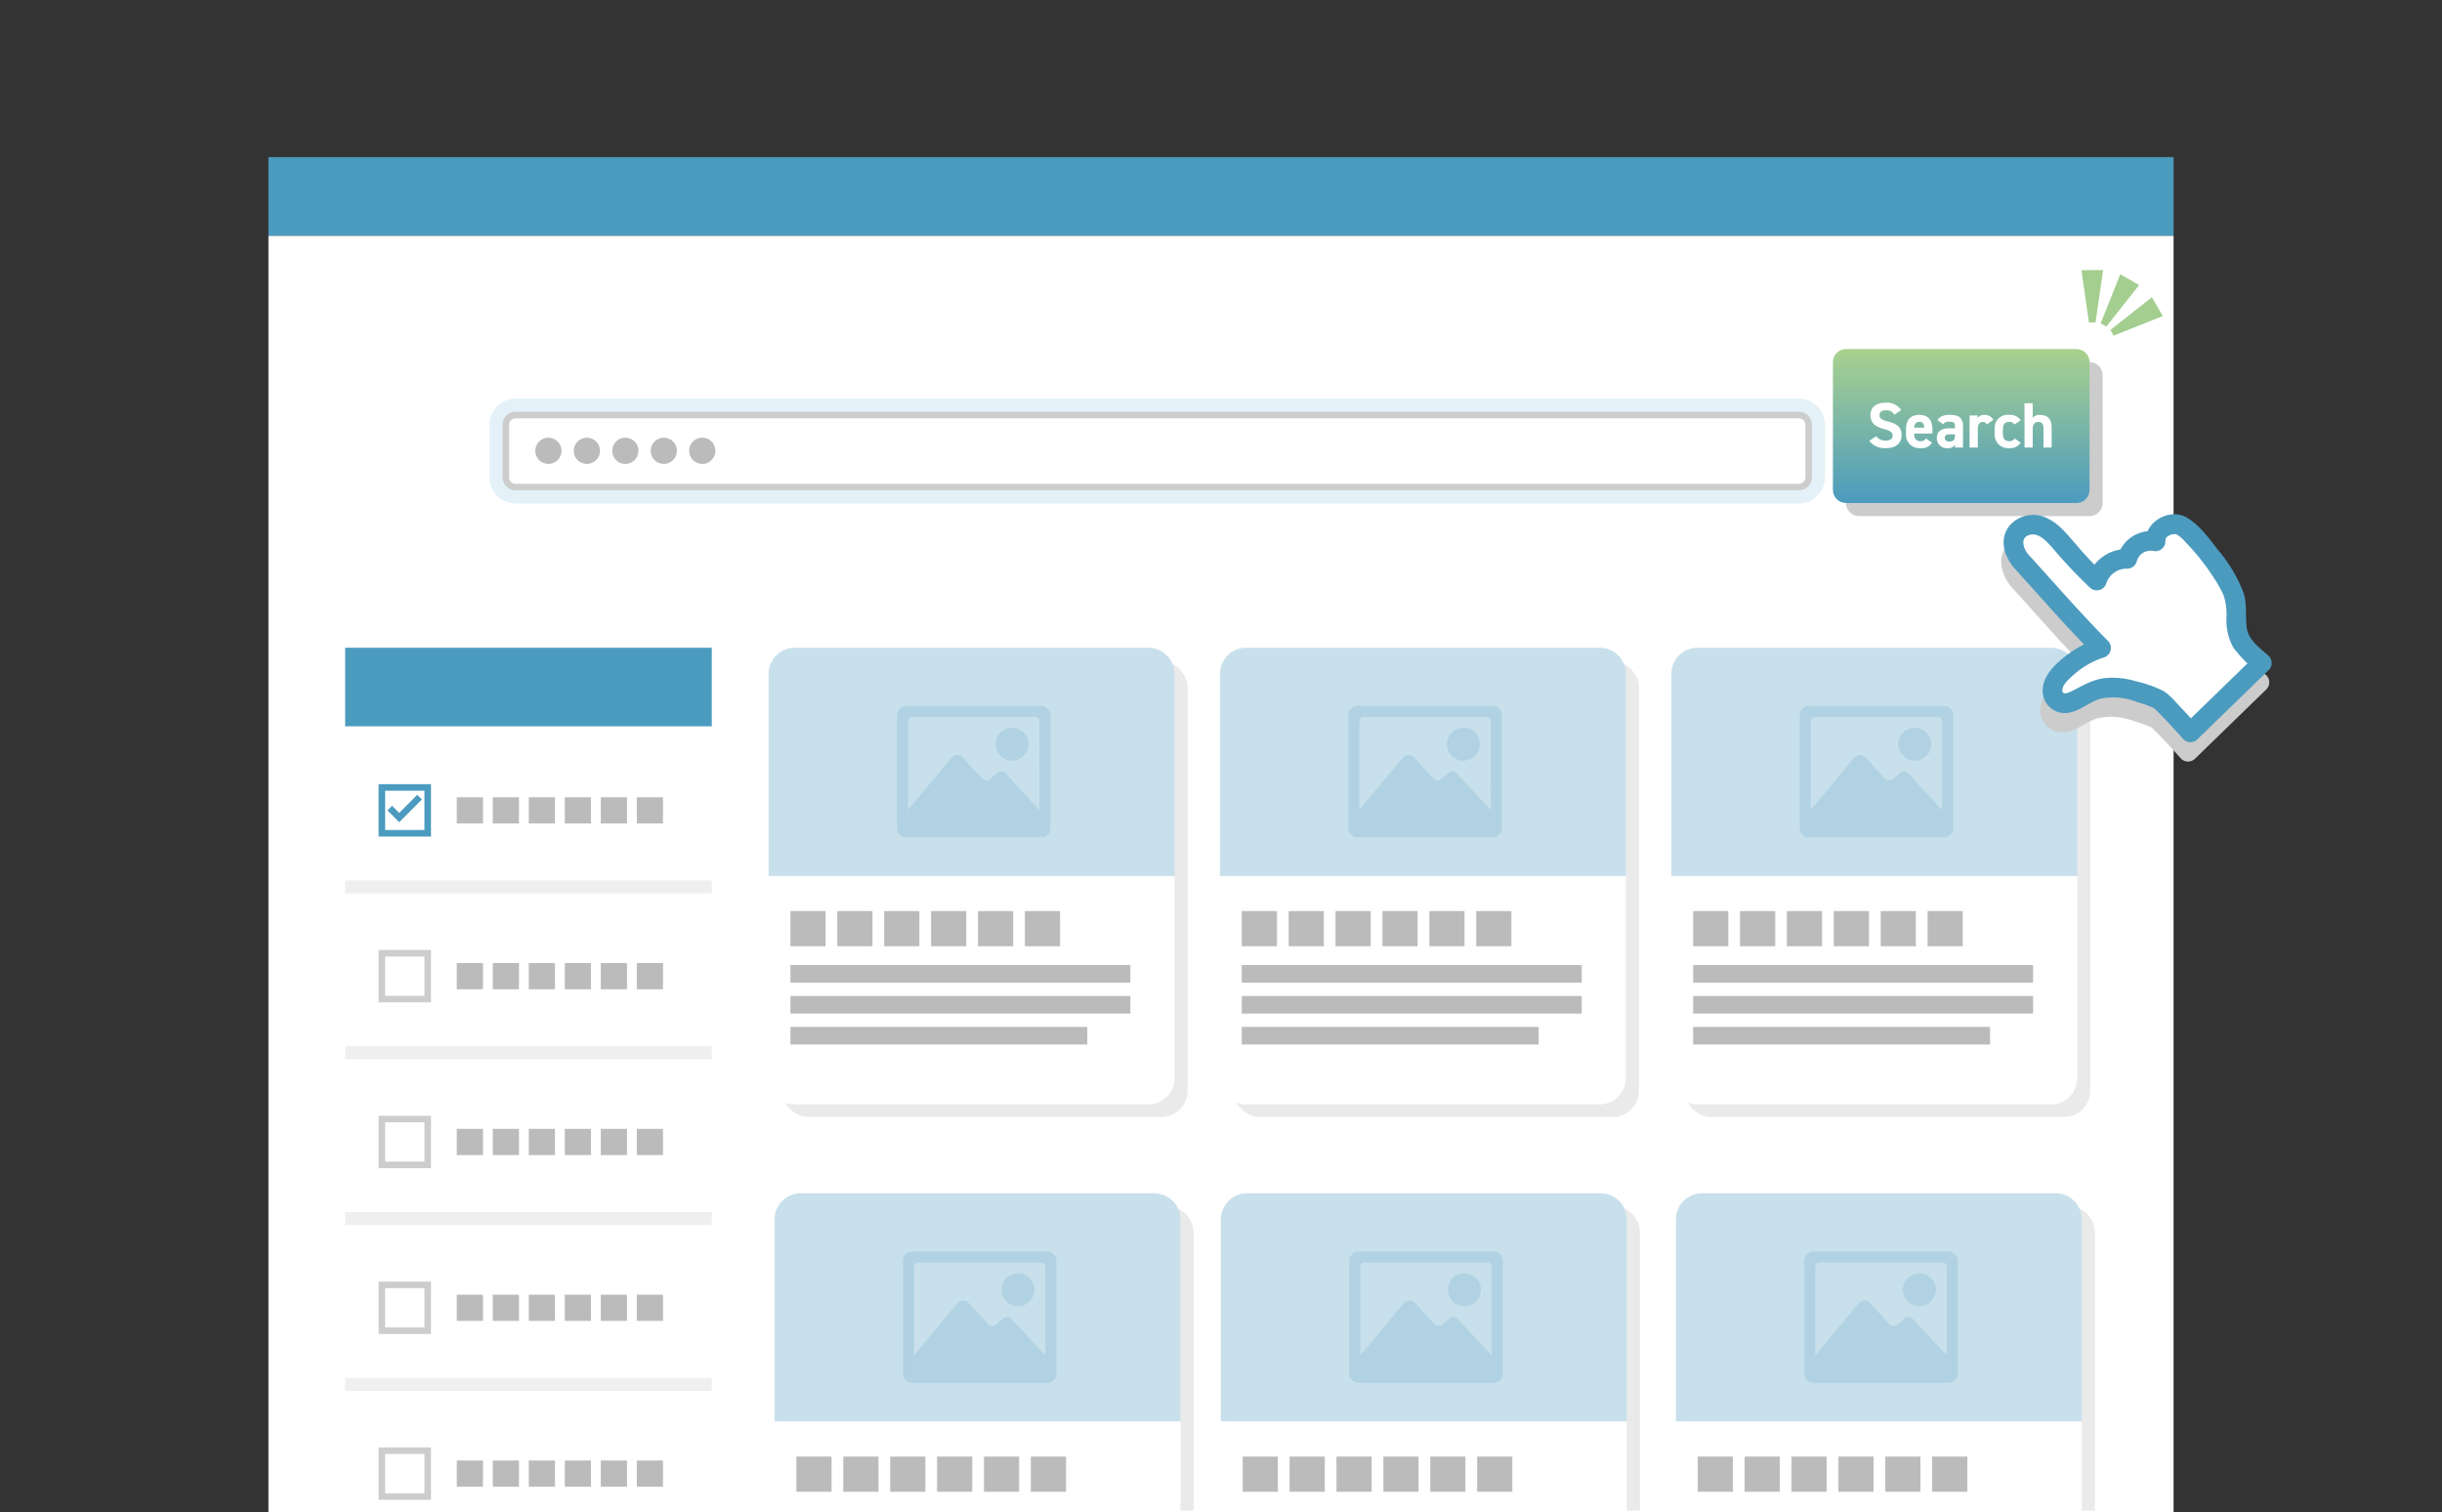 <svg xmlns="http://www.w3.org/2000/svg" width="373" height="231"><rect width="100%" height="100%" fill="#333333" stroke="none"/><defs><clipPath id="a"><path fill="none" d="M0 0h373v231H0z" data-name="長方形 4818"/></clipPath><clipPath id="b"><path fill="none" d="M281.967 53.314h35.2a2 2 0 0 1 2 2v19.52a2 2 0 0 1-2 2h-35.2a2 2 0 0 1-2-2v-19.52a2 2 0 0 1 2-2" data-name="長方形 4820"/></clipPath><linearGradient id="c" x1=".5" x2=".5" y2="1" gradientUnits="objectBoundingBox"><stop offset="0" stop-color="#a9d18e"/><stop offset=".002" stop-color="#a9d18e"/><stop offset="1" stop-color="#4b9bbf"/></linearGradient></defs><path fill="#fff" d="M41 36h291v195H41z" data-name="長方形 4814"/><path fill="#4b9bbf" d="M41 24h291v12H41z" data-name="長方形 4815"/><path fill="#4b9bbf" d="M52.717 98.945h56v12h-56z" data-name="長方形 4816"/><g data-name="グループ 39096"><g clip-path="url(#a)" data-name="グループ 39095"><path fill="#ccc" d="M319.166 78.833h-35.2a2 2 0 0 1-2-2v-19.52a2 2 0 0 1 2-2h35.2a2 2 0 0 1 2 2v19.52a2 2 0 0 1-2 2" data-name="パス 15117"/><path fill="#fff" d="M274.762 74.9h-196a2 2 0 0 1-2-2v-8a2 2 0 0 1 2-2h196a2 2 0 0 1 2 2v8a2 2 0 0 1-2 2" data-name="パス 15118"/><path fill="#e4f1f8" d="M274.762 76.9h-196a4 4 0 0 1-4-4v-8a4 4 0 0 1 4-4h196a4 4 0 0 1 4 4v8a4 4 0 0 1-4 4m-196-12v8h196v-8Z" data-name="パス 15119"/><rect width="199" height="11" fill="#fff" data-name="長方形 4817" rx="1.5" transform="translate(77.262 63.402)"/><path fill="#cdcdcd" d="M274.762 63.9a1 1 0 0 1 1 1v8a1 1 0 0 1-1 1h-196a1 1 0 0 1-1-1v-8a1 1 0 0 1 1-1Zm0-1h-196a2 2 0 0 0-2 2v8a2 2 0 0 0 2 2h196a2 2 0 0 0 2-2v-8a2 2 0 0 0-2-2" data-name="パス 15120"/></g></g><g data-name="グループ 39098"><g clip-path="url(#b)" data-name="グループ 39097"><path fill="url(#c)" d="M0 0h39.199v23.52H0z" data-name="長方形 4819" transform="translate(279.967 53.314)"/></g></g><g data-name="グループ 39100"><g clip-path="url(#a)" data-name="グループ 39099"><path fill="#fff" d="M289.362 63.356a1.38 1.38 0 0 0-1.333-.686c-.617 0-.95.285-.95.745 0 .529.431.764 1.333.989 1.41.352 2.047.882 2.047 2.077 0 1.107-.744 1.969-2.331 1.969a2.98 2.98 0 0 1-2.606-1.107l1.048-.725a1.69 1.69 0 0 0 1.469.676c.784 0 1.049-.342 1.049-.754 0-.47-.285-.735-1.382-1.019-1.332-.353-2-.989-2-2.106 0-1.068.7-1.9 2.312-1.9a2.62 2.62 0 0 1 2.37 1.108Z" data-name="パス 15121"/><path fill="#fff" d="M295.1 67.617a1.83 1.83 0 0 1-1.792.832 2.02 2.02 0 0 1-2.175-2.214v-.666c0-1.479.744-2.194 2.018-2.194 1.381 0 2.018.8 2.018 2.292v.559h-2.792c.01.675.225 1.166.921 1.166a.88.88 0 0 0 .871-.421Zm-2.723-2.283h1.538c-.029-.637-.284-.9-.754-.9-.5 0-.735.343-.784.9" data-name="パス 15122"/><path fill="#fff" d="M297.643 65.423h.97v-.284c0-.549-.167-.726-.872-.726-.48 0-.715.07-.92.393l-.882-.617c.362-.6.911-.814 1.92-.814 1.264 0 1.979.372 1.979 1.774v3.213h-1.225v-.431a1.08 1.08 0 0 1-1.058.518 1.515 1.515 0 0 1-1.724-1.538c0-1.038.784-1.488 1.812-1.488m.97.921h-.823c-.509 0-.735.166-.735.548s.285.549.716.549c.568 0 .842-.245.842-.911Z" data-name="パス 15123"/><path fill="#fff" d="M303.494 64.826a.72.72 0 0 0-.617-.372c-.47 0-.784.342-.784 1.028v2.879h-1.254v-4.9h1.225v.412a1.21 1.21 0 0 1 1.068-.5 1.43 1.43 0 0 1 1.322.763Z" data-name="パス 15124"/><path fill="#fff" d="M308.648 67.617a1.85 1.85 0 0 1-1.783.832 2.03 2.03 0 0 1-2.184-2.214v-.666a2 2 0 0 1 2.253-2.194 1.93 1.93 0 0 1 1.714.813l-.94.657a.93.93 0 0 0-.8-.413c-.7 0-.979.432-.979 1.215v.51c0 .705.186 1.234.979 1.234a.86.86 0 0 0 .813-.42Z" data-name="パス 15125"/><path fill="#fff" d="M309.228 61.6h1.254v2.244a1.3 1.3 0 0 1 1.1-.471c.99 0 1.793.471 1.793 1.92v3.067h-1.244v-2.87c0-.765-.275-1.038-.784-1.038-.578 0-.862.381-.862 1.028v2.88h-1.254Z" data-name="パス 15126"/><path fill="#efefef" d="M52.717 134.481h56v2h-56z" data-name="長方形 4821"/><path fill="#4b9bbf" d="M64.83 126.784h-6v-6h6Zm1-7h-8v8h8Z" data-name="パス 15127"/><path fill="#bbb" d="M69.77 121.784h4v4h-4z" data-name="長方形 4822"/><path fill="#bbb" d="M75.27 121.784h4v4h-4z" data-name="長方形 4823"/><path fill="#bbb" d="M80.77 121.784h4v4h-4z" data-name="長方形 4824"/><path fill="#bbb" d="M86.27 121.784h4v4h-4z" data-name="長方形 4825"/><path fill="#bbb" d="M91.77 121.784h4v4h-4z" data-name="長方形 4826"/><path fill="#bbb" d="M97.27 121.784h4v4h-4z" data-name="長方形 4827"/><path fill="#efefef" d="M52.717 159.809h56v2h-56z" data-name="長方形 4828"/><path fill="#cdcdcd" d="M64.83 152.113h-6v-6h6Zm1-7h-8v8h8Z" data-name="パス 15128"/><path fill="#bbb" d="M69.77 147.113h4v4h-4z" data-name="長方形 4829"/><path fill="#bbb" d="M75.27 147.113h4v4h-4z" data-name="長方形 4830"/><path fill="#bbb" d="M80.77 147.113h4v4h-4z" data-name="長方形 4831"/><path fill="#bbb" d="M86.27 147.113h4v4h-4z" data-name="長方形 4832"/><path fill="#bbb" d="M91.77 147.113h4v4h-4z" data-name="長方形 4833"/><path fill="#bbb" d="M97.27 147.113h4v4h-4z" data-name="長方形 4834"/><path fill="#efefef" d="M52.717 185.138h56v2h-56z" data-name="長方形 4835"/><path fill="#cdcdcd" d="M64.83 177.441h-6v-6h6Zm1-7h-8v8h8Z" data-name="パス 15129"/><path fill="#bbb" d="M69.77 172.441h4v4h-4z" data-name="長方形 4836"/><path fill="#bbb" d="M75.27 172.441h4v4h-4z" data-name="長方形 4837"/><path fill="#bbb" d="M80.77 172.441h4v4h-4z" data-name="長方形 4838"/><path fill="#bbb" d="M86.27 172.441h4v4h-4z" data-name="長方形 4839"/><path fill="#bbb" d="M91.77 172.441h4v4h-4z" data-name="長方形 4840"/><path fill="#bbb" d="M97.27 172.441h4v4h-4z" data-name="長方形 4841"/><path fill="#efefef" d="M52.717 210.466h56v2h-56z" data-name="長方形 4842"/><path fill="#cdcdcd" d="M64.83 202.77h-6v-6h6Zm1-7h-8v8h8Z" data-name="パス 15130"/><path fill="#bbb" d="M69.77 197.77h4v4h-4z" data-name="長方形 4843"/><path fill="#bbb" d="M75.27 197.77h4v4h-4z" data-name="長方形 4844"/><path fill="#bbb" d="M80.77 197.77h4v4h-4z" data-name="長方形 4845"/><path fill="#bbb" d="M86.27 197.77h4v4h-4z" data-name="長方形 4846"/><path fill="#bbb" d="M91.77 197.77h4v4h-4z" data-name="長方形 4847"/><path fill="#bbb" d="M97.27 197.77h4v4h-4z" data-name="長方形 4848"/><path fill="#cdcdcd" d="M64.83 228.1h-6v-6h6Zm1-7h-8v8h8Z" data-name="パス 15131"/><path fill="#bbb" d="M69.77 223.099h4v4h-4z" data-name="長方形 4849"/><path fill="#bbb" d="M75.27 223.099h4v4h-4z" data-name="長方形 4850"/><path fill="#bbb" d="M80.77 223.099h4v4h-4z" data-name="長方形 4851"/><path fill="#bbb" d="M86.27 223.099h4v4h-4z" data-name="長方形 4852"/><path fill="#bbb" d="M91.77 223.099h4v4h-4z" data-name="長方形 4853"/><path fill="#bbb" d="M97.27 223.099h4v4h-4z" data-name="長方形 4854"/><rect width="62" height="69.668" fill="#eaeaea" data-name="長方形 4855" rx="4" transform="translate(257.283 100.945)"/><path fill="#c8e0eb" d="M317.283 133.82h-62v-30.875a4 4 0 0 1 4-4h54a4 4 0 0 1 4 4Z" data-name="パス 15132"/><path fill="#fff" d="M313.283 168.7h-54a4 4 0 0 1-4-4v-30.88h62v30.88a4 4 0 0 1-4 4" data-name="パス 15133"/><path fill="#bbb" d="M258.616 139.169h5.372v5.372h-5.372z" data-name="長方形 4856"/><path fill="#bbb" d="M265.778 139.169h5.372v5.372h-5.372z" data-name="長方形 4857"/><path fill="#bbb" d="M272.94 139.169h5.372v5.372h-5.372z" data-name="長方形 4858"/><path fill="#bbb" d="M280.102 139.169h5.372v5.372h-5.372z" data-name="長方形 4859"/><path fill="#bbb" d="M287.265 139.169h5.372v5.372h-5.372z" data-name="長方形 4860"/><path fill="#bbb" d="M294.427 139.169h5.372v5.372h-5.372z" data-name="長方形 4861"/><path fill="#bbb" d="M258.616 147.41h51.926v2.686h-51.926z" data-name="長方形 4862"/><path fill="#bbb" d="M258.616 152.136h51.926v2.686h-51.926z" data-name="長方形 4863"/><path fill="#bbb" d="M258.616 156.862h45.349v2.686h-45.349z" data-name="長方形 4864"/><path fill="#b0d2e2" d="M286.618 107.819h10.1a1.48 1.48 0 0 1 1.622 1.624v16.847a1.48 1.48 0 0 1-1.623 1.623H276.52a1.48 1.48 0 0 1-1.622-1.624v-16.847a1.48 1.48 0 0 1 1.623-1.623h10.1m-10.046 15.915.287-.342q3.094-3.735 6.191-7.469a1.186 1.186 0 0 1 2.012-.059c.925 1 1.842 2 2.778 2.987a.873.873 0 0 0 1.378.063c.317-.258.623-.532.941-.789a.877.877 0 0 1 1.374.1q2.359 2.538 4.717 5.078l.413.448v-.351l-.011-13.026c0-.656-.224-.881-.876-.881h-18.335c-.631 0-.872.239-.872.862v13.378Z" data-name="パス 15134"/><path fill="#b0d2e2" d="M294.987 113.684a2.511 2.511 0 1 1-2.506-2.514 2.516 2.516 0 0 1 2.506 2.514" data-name="パス 15135"/><rect width="62" height="69.668" fill="#eaeaea" data-name="長方形 4865" rx="4" transform="translate(188.341 100.945)"/><path fill="#c8e0eb" d="M248.341 133.82h-62v-30.875a4 4 0 0 1 4-4h54a4 4 0 0 1 4 4Z" data-name="パス 15136"/><path fill="#fff" d="M244.341 168.7h-54a4 4 0 0 1-4-4v-30.88h62v30.88a4 4 0 0 1-4 4" data-name="パス 15137"/><path fill="#bbb" d="M189.674 139.169h5.372v5.372h-5.372z" data-name="長方形 4866"/><path fill="#bbb" d="M196.836 139.169h5.372v5.372h-5.372z" data-name="長方形 4867"/><path fill="#bbb" d="M203.998 139.169h5.372v5.372h-5.372z" data-name="長方形 4868"/><path fill="#bbb" d="M211.16 139.169h5.372v5.372h-5.372z" data-name="長方形 4869"/><path fill="#bbb" d="M218.322 139.169h5.372v5.372h-5.372z" data-name="長方形 4870"/><path fill="#bbb" d="M225.485 139.169h5.372v5.372h-5.372z" data-name="長方形 4871"/><path fill="#bbb" d="M189.674 147.41H241.6v2.686h-51.926z" data-name="長方形 4872"/><path fill="#bbb" d="M189.674 152.136H241.6v2.686h-51.926z" data-name="長方形 4873"/><path fill="#bbb" d="M189.674 156.862h45.349v2.686h-45.349z" data-name="長方形 4874"/><path fill="#b0d2e2" d="M217.676 107.819h10.1a1.48 1.48 0 0 1 1.622 1.624v16.847a1.48 1.48 0 0 1-1.623 1.623h-20.197a1.48 1.48 0 0 1-1.622-1.624v-16.847a1.48 1.48 0 0 1 1.623-1.623h10.1m-10.049 15.915.287-.342q3.094-3.735 6.191-7.469a1.186 1.186 0 0 1 2.012-.059c.925 1 1.842 2 2.778 2.987a.873.873 0 0 0 1.378.063c.317-.258.623-.532.941-.789a.877.877 0 0 1 1.374.1l4.717 5.078.413.448v-.351l-.011-13.026c0-.656-.224-.881-.876-.881H208.5c-.631 0-.872.239-.872.862v13.378Z" data-name="パス 15138"/><path fill="#b0d2e2" d="M226.045 113.684a2.511 2.511 0 1 1-2.506-2.514 2.516 2.516 0 0 1 2.506 2.514" data-name="パス 15139"/><rect width="62" height="69.668" fill="#eaeaea" data-name="長方形 4875" rx="4" transform="translate(119.399 100.945)"/><path fill="#c8e0eb" d="M179.4 133.82h-62v-30.875a4 4 0 0 1 4-4h54a4 4 0 0 1 4 4Z" data-name="パス 15140"/><path fill="#fff" d="M175.4 168.7h-54a4 4 0 0 1-4-4v-30.88h62v30.88a4 4 0 0 1-4 4" data-name="パス 15141"/><path fill="#bbb" d="M120.732 139.169h5.372v5.372h-5.372z" data-name="長方形 4876"/><path fill="#bbb" d="M127.894 139.169h5.372v5.372h-5.372z" data-name="長方形 4877"/><path fill="#bbb" d="M135.056 139.169h5.372v5.372h-5.372z" data-name="長方形 4878"/><path fill="#bbb" d="M142.218 139.169h5.372v5.372h-5.372z" data-name="長方形 4879"/><path fill="#bbb" d="M149.38 139.169h5.372v5.372h-5.372z" data-name="長方形 4880"/><path fill="#bbb" d="M156.543 139.169h5.372v5.372h-5.372z" data-name="長方形 4881"/><path fill="#bbb" d="M120.732 147.41h51.926v2.686h-51.926z" data-name="長方形 4882"/><path fill="#bbb" d="M120.732 152.136h51.926v2.686h-51.926z" data-name="長方形 4883"/><path fill="#bbb" d="M120.732 156.862h45.349v2.686h-45.349z" data-name="長方形 4884"/><path fill="#b0d2e2" d="M148.734 107.819h10.1a1.48 1.48 0 0 1 1.622 1.624v16.847a1.48 1.48 0 0 1-1.623 1.623h-20.197a1.48 1.48 0 0 1-1.622-1.624v-16.847a1.48 1.48 0 0 1 1.623-1.623h10.1m-10.046 15.915.287-.342q3.094-3.735 6.191-7.469a1.186 1.186 0 0 1 2.012-.059c.925 1 1.842 2 2.778 2.987a.873.873 0 0 0 1.378.063c.317-.258.623-.532.941-.789a.877.877 0 0 1 1.374.1l4.717 5.078.413.448v-.351l-.011-13.026c0-.656-.224-.881-.876-.881H139.56c-.631 0-.872.239-.872.862v13.378Z" data-name="パス 15142"/><path fill="#b0d2e2" d="M157.1 113.684a2.511 2.511 0 1 1-2.506-2.514 2.516 2.516 0 0 1 2.506 2.514" data-name="パス 15143"/><path fill="#eaeaea" d="M120.312 230.766h62v-42.493a4 4 0 0 0-4-4h-54a4 4 0 0 0-4 4Z" data-name="パス 15144"/><path fill="#c8e0eb" d="M180.311 217.149h-62v-30.875a4 4 0 0 1 4-4h54a4 4 0 0 1 4 4Z" data-name="パス 15145"/><path fill="#fff" d="M118.312 217.149h62v13.758h-62z" data-name="長方形 4885"/><path fill="#bbb" d="M121.644 222.498h5.372v5.372h-5.372z" data-name="長方形 4886"/><path fill="#bbb" d="M128.807 222.498h5.372v5.372h-5.372z" data-name="長方形 4887"/><path fill="#bbb" d="M135.969 222.498h5.372v5.372h-5.372z" data-name="長方形 4888"/><path fill="#bbb" d="M143.131 222.498h5.372v5.372h-5.372z" data-name="長方形 4889"/><path fill="#bbb" d="M150.293 222.498h5.372v5.372h-5.372z" data-name="長方形 4890"/><path fill="#bbb" d="M157.455 222.498h5.372v5.372h-5.372z" data-name="長方形 4891"/><path fill="#b0d2e2" d="M149.647 191.148h10.1a1.48 1.48 0 0 1 1.622 1.624v16.847a1.48 1.48 0 0 1-1.623 1.623h-20.197a1.48 1.48 0 0 1-1.622-1.624v-16.847a1.48 1.48 0 0 1 1.623-1.623h10.1m-10.05 15.915.287-.342 6.191-7.469a1.186 1.186 0 0 1 2.012-.059c.925 1 1.842 2 2.778 2.987a.873.873 0 0 0 1.378.063c.317-.258.623-.532.941-.789a.877.877 0 0 1 1.374.1l4.717 5.078.413.448v-.348l-.011-13.026c0-.656-.224-.881-.876-.881h-18.331c-.631 0-.872.239-.872.862v13.378Z" data-name="パス 15146"/><path fill="#b0d2e2" d="M158.016 197.013a2.511 2.511 0 1 1-2.506-2.514 2.516 2.516 0 0 1 2.506 2.514" data-name="パス 15147"/><path fill="#eaeaea" d="M188.482 230.766h62v-42.493a4 4 0 0 0-4-4h-54a4 4 0 0 0-4 4Z" data-name="パス 15148"/><path fill="#c8e0eb" d="M248.482 217.149h-62v-30.875a4 4 0 0 1 4-4h54a4 4 0 0 1 4 4Z" data-name="パス 15149"/><path fill="#fff" d="M186.482 217.149h62v13.758h-62z" data-name="長方形 4892"/><path fill="#bbb" d="M189.815 222.498h5.372v5.372h-5.372z" data-name="長方形 4893"/><path fill="#bbb" d="M196.977 222.498h5.372v5.372h-5.372z" data-name="長方形 4894"/><path fill="#bbb" d="M204.14 222.498h5.372v5.372h-5.372z" data-name="長方形 4895"/><path fill="#bbb" d="M211.302 222.498h5.372v5.372h-5.372z" data-name="長方形 4896"/><path fill="#bbb" d="M218.464 222.498h5.372v5.372h-5.372z" data-name="長方形 4897"/><path fill="#bbb" d="M225.626 222.498h5.372v5.372h-5.372z" data-name="長方形 4898"/><path fill="#b0d2e2" d="M217.818 191.148h10.1a1.48 1.48 0 0 1 1.622 1.624v16.847a1.48 1.48 0 0 1-1.623 1.623H207.72a1.48 1.48 0 0 1-1.622-1.624v-16.847a1.48 1.48 0 0 1 1.623-1.623h10.1m-10.046 15.915.287-.342q3.094-3.735 6.191-7.469a1.186 1.186 0 0 1 2.012-.059c.925 1 1.842 2 2.778 2.987a.873.873 0 0 0 1.378.063c.317-.258.623-.532.941-.789a.877.877 0 0 1 1.374.1l4.717 5.078.413.448v-.348l-.011-13.026c0-.656-.224-.881-.876-.881h-18.335c-.631 0-.872.239-.872.862v13.378Z" data-name="パス 15150"/><path fill="#b0d2e2" d="M226.187 197.013a2.511 2.511 0 1 1-2.506-2.514 2.516 2.516 0 0 1 2.506 2.514" data-name="パス 15151"/><path fill="#eaeaea" d="M257.983 230.766h62v-42.493a4 4 0 0 0-4-4h-54a4 4 0 0 0-4 4Z" data-name="パス 15152"/><path fill="#c8e0eb" d="M317.983 217.149h-62v-30.875a4 4 0 0 1 4-4h54a4 4 0 0 1 4 4Z" data-name="パス 15153"/><path fill="#fff" d="M255.983 217.149h62v13.758h-62z" data-name="長方形 4899"/><path fill="#bbb" d="M259.316 222.498h5.372v5.372h-5.372z" data-name="長方形 4900"/><path fill="#bbb" d="M266.479 222.498h5.372v5.372h-5.372z" data-name="長方形 4901"/><path fill="#bbb" d="M273.641 222.498h5.372v5.372h-5.372z" data-name="長方形 4902"/><path fill="#bbb" d="M280.803 222.498h5.372v5.372h-5.372z" data-name="長方形 4903"/><path fill="#bbb" d="M287.965 222.498h5.372v5.372h-5.372z" data-name="長方形 4904"/><path fill="#bbb" d="M295.127 222.498h5.372v5.372h-5.372z" data-name="長方形 4905"/><path fill="#b0d2e2" d="M287.319 191.148h10.1a1.48 1.48 0 0 1 1.622 1.624v16.847a1.48 1.48 0 0 1-1.623 1.623h-20.197a1.48 1.48 0 0 1-1.622-1.624v-16.847a1.48 1.48 0 0 1 1.623-1.623h10.1m-10.046 15.915.287-.342q3.094-3.735 6.191-7.469a1.186 1.186 0 0 1 2.012-.059c.925 1 1.842 2 2.778 2.987a.873.873 0 0 0 1.378.063c.317-.258.623-.532.941-.789a.877.877 0 0 1 1.374.1l4.716 5.078.414.448v-.348l-.011-13.026c0-.656-.225-.881-.876-.881h-18.335c-.631 0-.872.239-.872.862v13.378Z" data-name="パス 15154"/><path fill="#b0d2e2" d="M295.688 197.013a2.511 2.511 0 1 1-2.506-2.514 2.516 2.516 0 0 1 2.506 2.514" data-name="パス 15155"/><path fill="#ccc" d="M308.392 88.713c-3.467-3.8 1.017-7.819 4.8-4.186 1.255 1.2 5.38 6.01 6.718 7.121a4.74 4.74 0 0 1 4.654-3.332 3.67 3.67 0 0 1 4.319-2.665c-.222-1.711 1.919-2.943 3.594-2.529s8.084 8.325 8.574 11.5c.261 1.688.045 3.431.383 5.106s2.257 3.2 3.683 4.512l-10.911 10.6s-4.342-4.852-4.879-5.049c-4.132-1.514-7.426-2.941-11.473-.586a10.8 10.8 0 0 1-1.919 1.024 2.3 2.3 0 0 1-2.084-.2 2.12 2.12 0 0 1-.639-2.2 4.85 4.85 0 0 1 1.263-2.041 14.33 14.33 0 0 1 6.1-3.857c-3.4-3.408-8.927-9.654-12.182-13.221" data-name="パス 15156"/><path fill="#ccc" d="M309.453 87.652c-.772-.9-1.349-2.647.267-3.016 1.362-.31 2.457.964 3.285 1.85a77 77 0 0 0 5.849 6.222 1.52 1.52 0 0 0 2.507-.662 3.27 3.27 0 0 1 3.208-2.23 1.53 1.53 0 0 0 1.446-1.1 2.18 2.18 0 0 1 2.473-1.616 1.52 1.52 0 0 0 1.9-1.447c-.025-.5.206-.745.67-.958a2 2 0 0 1 .818-.151c.2-.006.4.1.124-.013a5.4 5.4 0 0 1 1.481 1.261 34.2 34.2 0 0 1 4.237 5.328 18 18 0 0 1 1.535 2.719 9 9 0 0 1 .466 3.343 8.6 8.6 0 0 0 1.042 4.679 19.4 19.4 0 0 0 3.3 3.44v-2.121l-10.911 10.6h2.121c-1.07-1.2-2.153-2.383-3.266-3.539a9.8 9.8 0 0 0-1.809-1.682 18.6 18.6 0 0 0-4.313-1.543 12.2 12.2 0 0 0-4.814-.473c-1.954.243-3.374 1.2-5.094 2.036-.541.263-1.437.606-1.312-.348.11-.844 1.157-1.7 1.744-2.23a12.9 12.9 0 0 1 4.566-2.62 1.517 1.517 0 0 0 .662-2.507c-4.223-4.25-8.147-8.794-12.182-13.221-1.3-1.429-3.42.7-2.121 2.121 4.035 4.428 7.958 8.971 12.181 13.222q.332-1.252.661-2.507a16.7 16.7 0 0 0-5.272 2.866c-1.456 1.184-3.136 2.819-3.246 4.82a3.377 3.377 0 0 0 3.2 3.7c2.135.072 3.67-1.641 5.632-2.182a9.6 9.6 0 0 1 5.575.511 16.5 16.5 0 0 1 2.618.941c-.245-.132-.083-.063.06.073q.261.248.518.5c1.347 1.341 2.622 2.761 3.89 4.177a1.52 1.52 0 0 0 2.121 0l10.911-10.6a1.514 1.514 0 0 0 0-2.121c-1.331-1.214-3.146-2.453-3.379-4.371-.211-1.737.068-3.563-.467-5.255a22.5 22.5 0 0 0-3.946-6.625c-1.328-1.72-2.848-3.819-4.772-4.93-2.564-1.481-6.384.652-6.231 3.654l1.9-1.447a5.24 5.24 0 0 0-6.164 3.713l1.447-1.1a6.34 6.34 0 0 0-6.1 4.433q1.254-.33 2.507-.662a46 46 0 0 1-4.028-4.229c-1.3-1.435-2.622-3.239-4.39-4.122a4.79 4.79 0 0 0-5.962 1c-1.672 2.1-.849 4.685.737 6.537 1.257 1.47 3.37-.66 2.121-2.121" data-name="パス 15157"/><path fill="#fff" d="M308.757 85.757c-3.467-3.8 1.017-7.819 4.8-4.186 1.256 1.2 5.38 6.01 6.718 7.121a4.74 4.74 0 0 1 4.654-3.332 3.67 3.67 0 0 1 4.319-2.665c-.222-1.711 1.919-2.943 3.594-2.529s8.084 8.325 8.574 11.5c.261 1.688.045 3.431.383 5.106s2.257 3.2 3.683 4.512l-10.911 10.6s-4.342-4.852-4.879-5.049c-4.132-1.514-7.426-2.941-11.473-.586a10.8 10.8 0 0 1-1.919 1.024 2.3 2.3 0 0 1-2.084-.2 2.12 2.12 0 0 1-.639-2.2 4.85 4.85 0 0 1 1.263-2.041 14.33 14.33 0 0 1 6.1-3.857c-3.4-3.408-8.927-9.654-12.182-13.221" data-name="パス 15158"/><path fill="#4b9bbf" d="M309.817 84.7c-.772-.9-1.349-2.648.267-3.016 1.362-.31 2.457.964 3.285 1.85a77 77 0 0 0 5.849 6.222 1.52 1.52 0 0 0 2.507-.662 3.27 3.27 0 0 1 3.207-2.23 1.53 1.53 0 0 0 1.447-1.1 2.18 2.18 0 0 1 2.473-1.617 1.52 1.52 0 0 0 1.9-1.446c-.025-.5.206-.745.67-.958a2 2 0 0 1 .818-.151c.2-.006.4.1.124-.014a5.4 5.4 0 0 1 1.481 1.262 34 34 0 0 1 4.237 5.328 18 18 0 0 1 1.535 2.718 9 9 0 0 1 .466 3.343 8.6 8.6 0 0 0 1.042 4.68 19.5 19.5 0 0 0 3.3 3.44v-2.121l-10.911 10.6h2.121c-1.07-1.2-2.153-2.383-3.266-3.539a9.7 9.7 0 0 0-1.809-1.682 18.6 18.6 0 0 0-4.313-1.543 12.2 12.2 0 0 0-4.814-.473c-1.954.243-3.374 1.2-5.094 2.036-.541.263-1.437.606-1.312-.348.11-.844 1.157-1.7 1.744-2.23a12.9 12.9 0 0 1 4.566-2.62 1.517 1.517 0 0 0 .663-2.512c-4.223-4.25-8.147-8.794-12.182-13.221-1.3-1.43-3.42.7-2.121 2.121 4.035 4.427 7.958 8.971 12.181 13.222l.662-2.507a16.7 16.7 0 0 0-5.273 2.866c-1.456 1.184-3.136 2.818-3.246 4.82a3.38 3.38 0 0 0 3.2 3.7c2.135.072 3.67-1.641 5.632-2.182a9.6 9.6 0 0 1 5.575.511 16.5 16.5 0 0 1 2.618.941c-.245-.132-.083-.063.06.073q.26.248.518.5c1.347 1.341 2.622 2.761 3.89 4.177a1.52 1.52 0 0 0 2.121 0l10.911-10.6a1.514 1.514 0 0 0 0-2.121c-1.331-1.214-3.146-2.453-3.379-4.371-.211-1.737.068-3.563-.467-5.255a22.5 22.5 0 0 0-3.946-6.625c-1.328-1.72-2.848-3.819-4.772-4.93-2.564-1.481-6.384.652-6.231 3.654l1.9-1.447a5.24 5.24 0 0 0-6.164 3.713l1.446-1.1a6.34 6.34 0 0 0-6.1 4.433l2.507-.662a46 46 0 0 1-4.028-4.229c-1.3-1.436-2.622-3.239-4.39-4.123a4.79 4.79 0 0 0-5.962 1c-1.672 2.1-.849 4.684.737 6.537 1.257 1.47 3.37-.661 2.121-2.121" data-name="パス 15159"/><path fill="#bbb" d="M85.765 68.861a2 2 0 1 1-2-2 2 2 0 0 1 2 2" data-name="パス 15160"/><path fill="#bbb" d="M91.64 68.861a2 2 0 1 1-2-2 2 2 0 0 1 2 2" data-name="パス 15161"/><path fill="#bbb" d="M97.515 68.861a2 2 0 1 1-2-2 2 2 0 0 1 2 2" data-name="パス 15162"/><path fill="#bbb" d="M103.389 68.861a2 2 0 1 1-2-2 2 2 0 0 1 2 2" data-name="パス 15163"/><path fill="#bbb" d="M109.264 68.861a2 2 0 1 1-2-2 2 2 0 0 1 2 2" data-name="パス 15164"/><path fill="#fff" d="m59.534 123.441 1.443 1.443 3.115-3.114" data-name="パス 15165"/><path fill="#4b9bbf" d="m60.978 125.592-1.8-1.8.707-.707 1.09 1.09 2.761-2.762.707.707Z" data-name="パス 15166"/><path fill="#a4ce90" d="m321.239 41.255-1.161 8h-1l-1.161-8Z" data-name="パス 15167"/><path fill="#a4ce90" d="m326.736 43.545-5.006 6.348-.866-.5 2.995-7.509Z" data-name="パス 15168"/><path fill="#a4ce90" d="m330.352 48.277-7.509 2.994-.5-.866 6.348-5.005Z" data-name="パス 15169"/></g></g></svg>